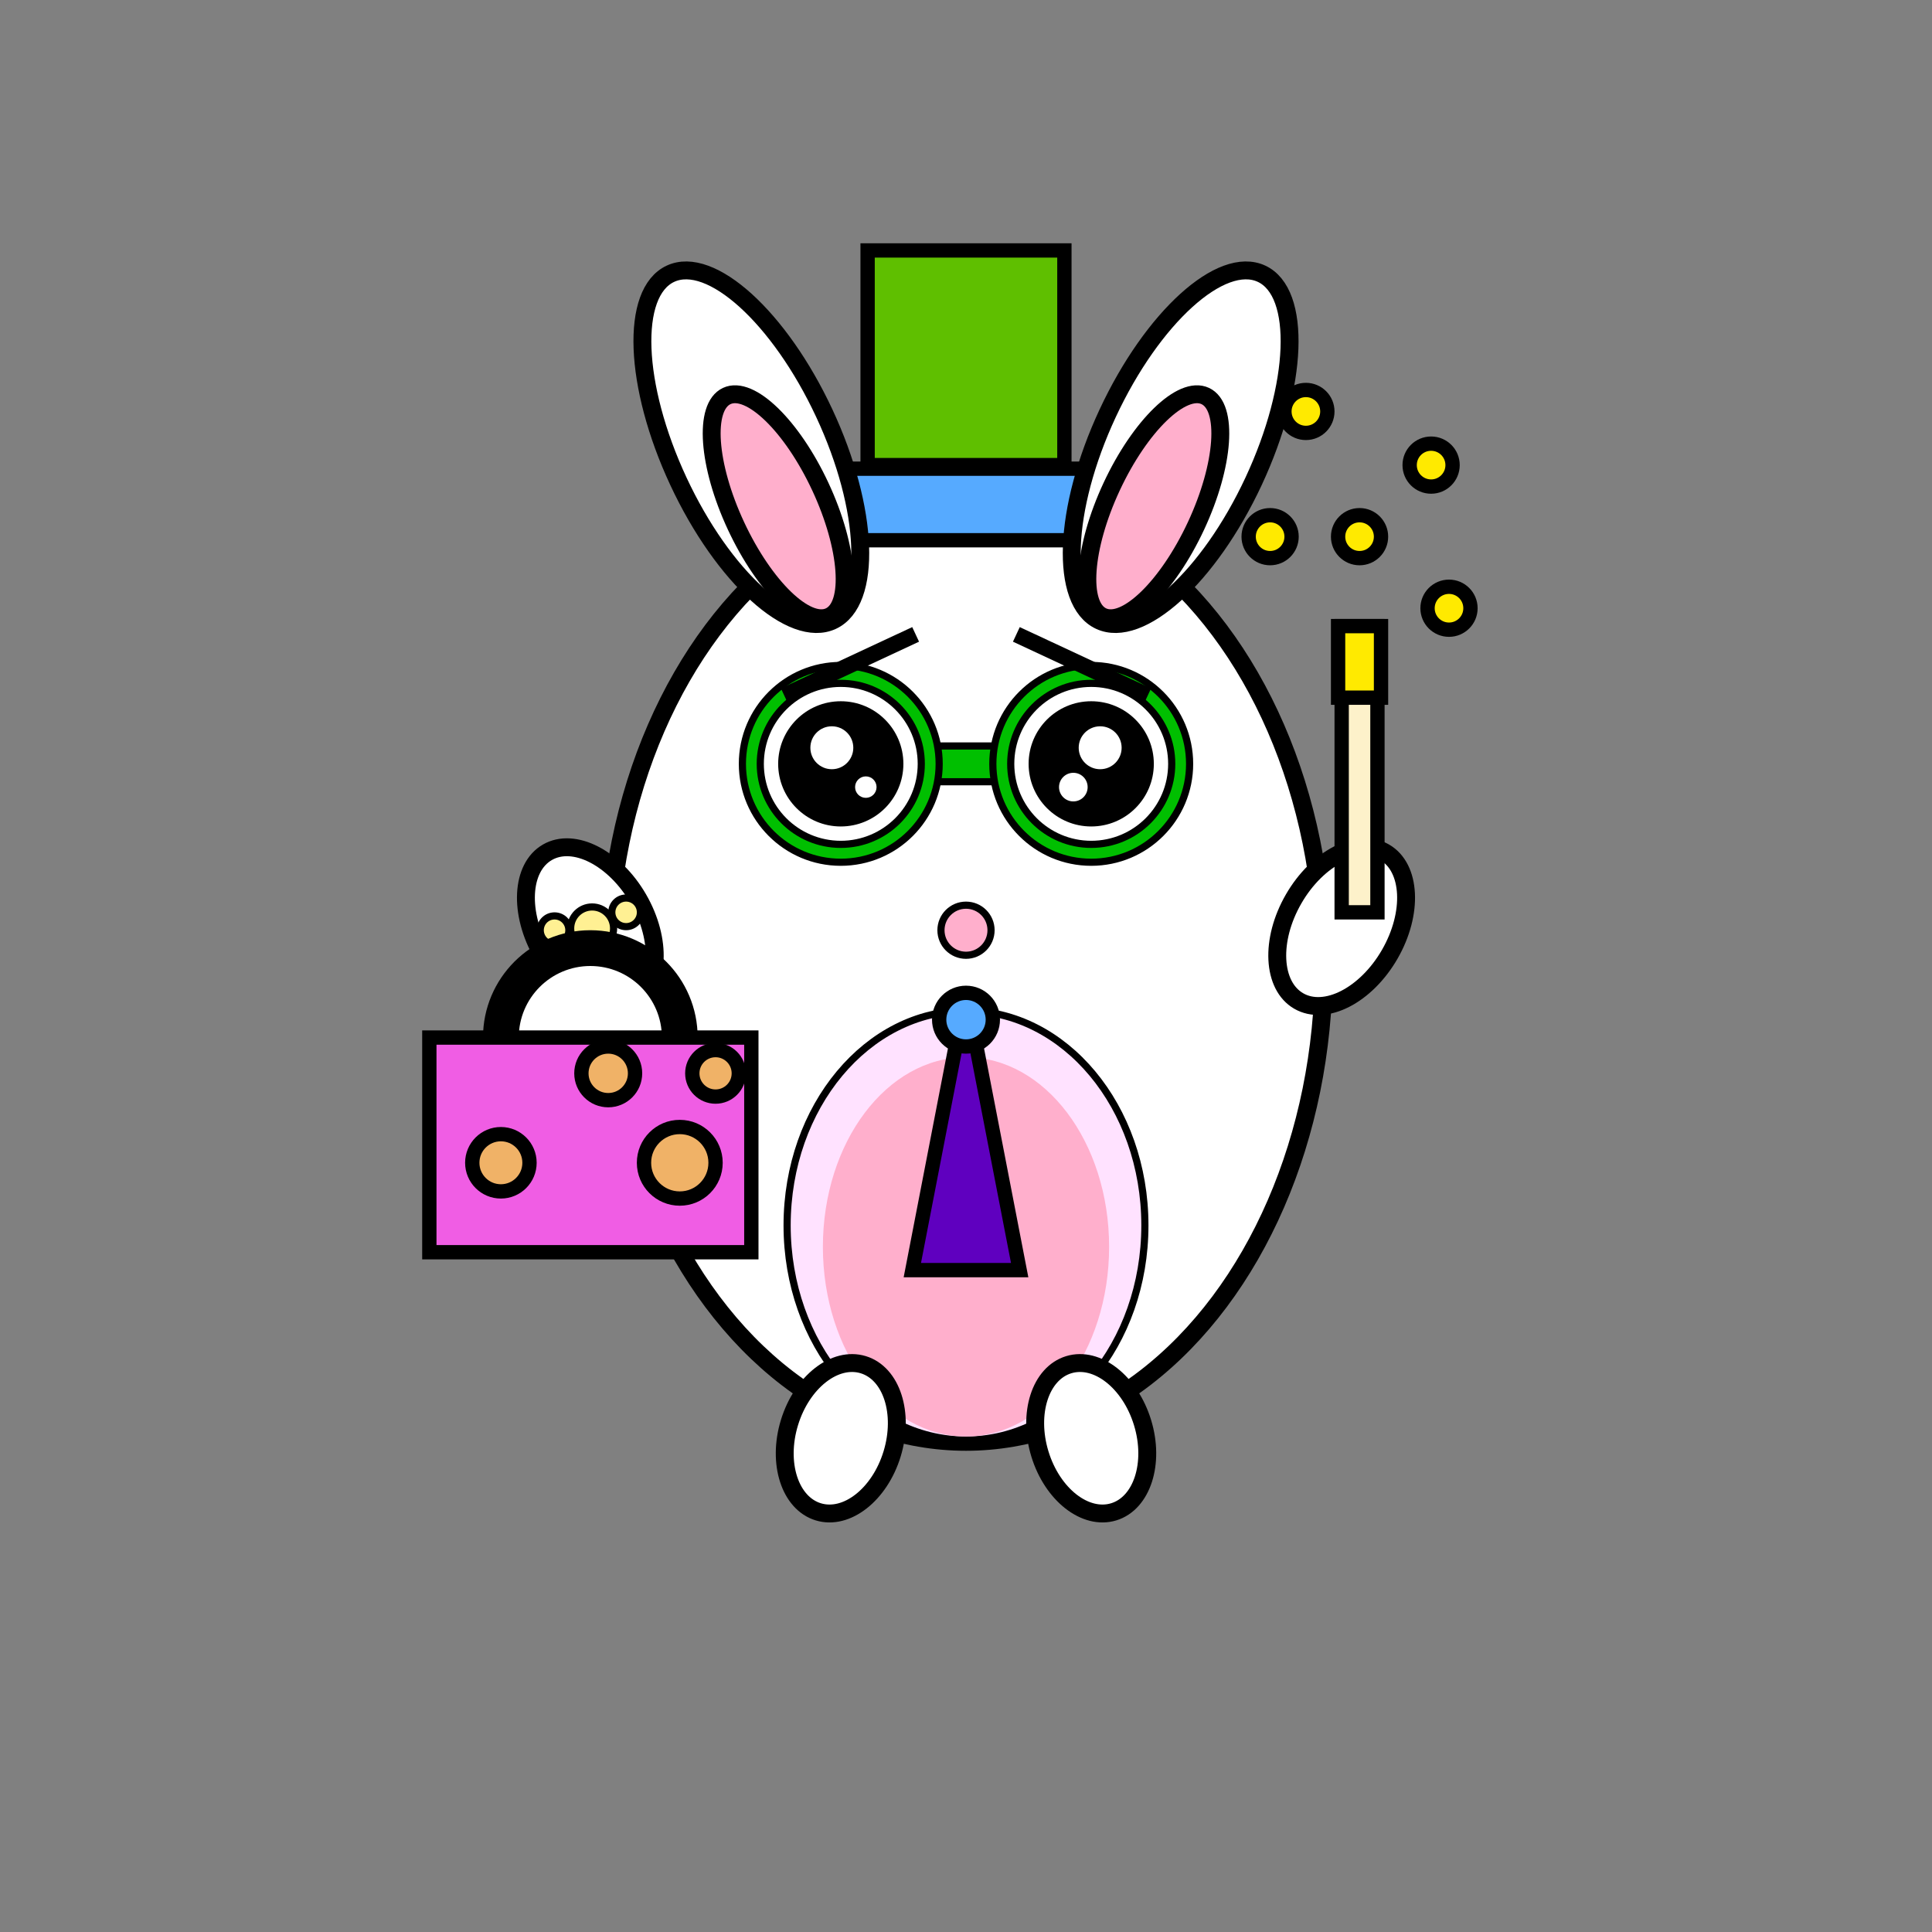 <svg xmlns="http://www.w3.org/2000/svg" width="1080" height="1080" stroke="#000" style="background-color:#edccb6"><rect width="100%" height="100%" fill="#808080" stroke="none"/><ellipse cx="540" cy="540" fill="#fff" stroke-width="10" rx="200" ry="266"/><path fill="#00bf00" stroke-width="4" d="M492 417h140v20H492z"/><circle cx="470" cy="427" r="55" fill="#00bf00" stroke-width="4"/><circle cx="470" cy="427" r="45" fill="#fff" stroke-width="4"/><circle cx="610" cy="427" r="55" fill="#00bf00" stroke-width="4"/><circle cx="610" cy="427" r="45" fill="#fff" stroke-width="4"/><path fill="#5fbf00" stroke-width="8" d="M485 140h110v120H485z"/><path fill="#56aaff" stroke-width="8" d="M440 262h200v40H440z"/><path fill="#000" d="m437.2 385.03 72.505-33.809 3.38 7.25-72.504 33.81zM570.295 351.221l72.505 33.81-3.381 7.25-72.505-33.81z"/><ellipse cx="660" cy="250" fill="#fff" stroke-width="10" rx="45" ry="107" transform="rotate(25 660 250)"/><ellipse cx="420" cy="250" fill="#fff" stroke-width="10" rx="45" ry="107" transform="rotate(-25 420 250)"/><ellipse cx="435" cy="283" fill="#FFAFCC" stroke-width="10" rx="26" ry="68" transform="rotate(-25 435 283)"/><ellipse cx="645" cy="283" fill="#FFAFCC" stroke-width="10" rx="26" ry="68" transform="rotate(25 645 283)"/><circle cx="470" cy="427" r="30" stroke-width="10"/><circle cx="610" cy="427" r="30" stroke-width="10"/><circle cx="465" cy="418" r="12" fill="#fff" stroke="none"/><circle cx="484" cy="440" r="6" fill="#fff" stroke="none"/><circle cx="615" cy="418" r="12" fill="#fff" stroke="none"/><circle cx="600" cy="440" r="8" fill="#fff" stroke="none"/><circle cx="540" cy="520" r="14" fill="#FFAFCC" stroke-width="4"/><ellipse cx="540" cy="685" fill="#FFE2FF" stroke-width="4" rx="100" ry="120"/><ellipse cx="540" cy="697" fill="#FFAFCC" stroke="none" rx="80" ry="106"/><ellipse cx="610" cy="804" fill="#fff" stroke-width="10" rx="30" ry="43" transform="rotate(-17 610 804)"/><ellipse cx="470" cy="804" fill="#fff" stroke-width="10" rx="30" ry="43" transform="rotate(17 470 804)"/><ellipse cx="750" cy="518" fill="#fff" stroke-width="10" rx="31" ry="48" transform="rotate(30 750 518)"/><ellipse cx="330" cy="518" fill="#fff" stroke-width="10" rx="31" ry="48" transform="rotate(-30 330 518)"/><circle cx="310" cy="520" r="8" fill="#FFF093" stroke-width="4"/><circle cx="350" cy="510" r="8" fill="#FFF093" stroke-width="4"/><circle cx="331" cy="519" r="12" fill="#FFF093" stroke-width="4"/><path fill="#5f00bf" stroke-width="8" d="m540 555-30 155h60z"/><circle cx="540" cy="570" r="15" fill="#56aaff" stroke-width="8"/><path fill="#FDF1CA" stroke-width="8" d="M750 350h20v160h-20z"/><path fill="#FFEA00" stroke-width="8" d="M748 350h24v40h-24z"/><circle cx="710" cy="300" r="12" fill="#FFEA00" stroke-width="8"/><circle cx="800" cy="260" r="12" fill="#FFEA00" stroke-width="8"/><circle cx="730" cy="230" r="12" fill="#FFEA00" stroke-width="8"/><circle cx="760" cy="300" r="12" fill="#FFEA00" stroke-width="8"/><circle cx="810" cy="340" r="12" fill="#FFEA00" stroke-width="8"/><circle cx="330" cy="580" r="60" stroke="none"/><circle cx="330" cy="580" r="40" fill="#fff" stroke="none"/><path fill="#f05de4" stroke-width="8" d="M240 580h180v120H240z"/><circle cx="340" cy="600" r="15" fill="#f0b267" stroke-width="8"/><circle cx="380" cy="650" r="20" fill="#f0b267" stroke-width="8"/><circle cx="280" cy="650" r="16" fill="#f0b267" stroke-width="8"/><circle cx="400" cy="600" r="13" fill="#f0b267" stroke-width="8"/></svg>